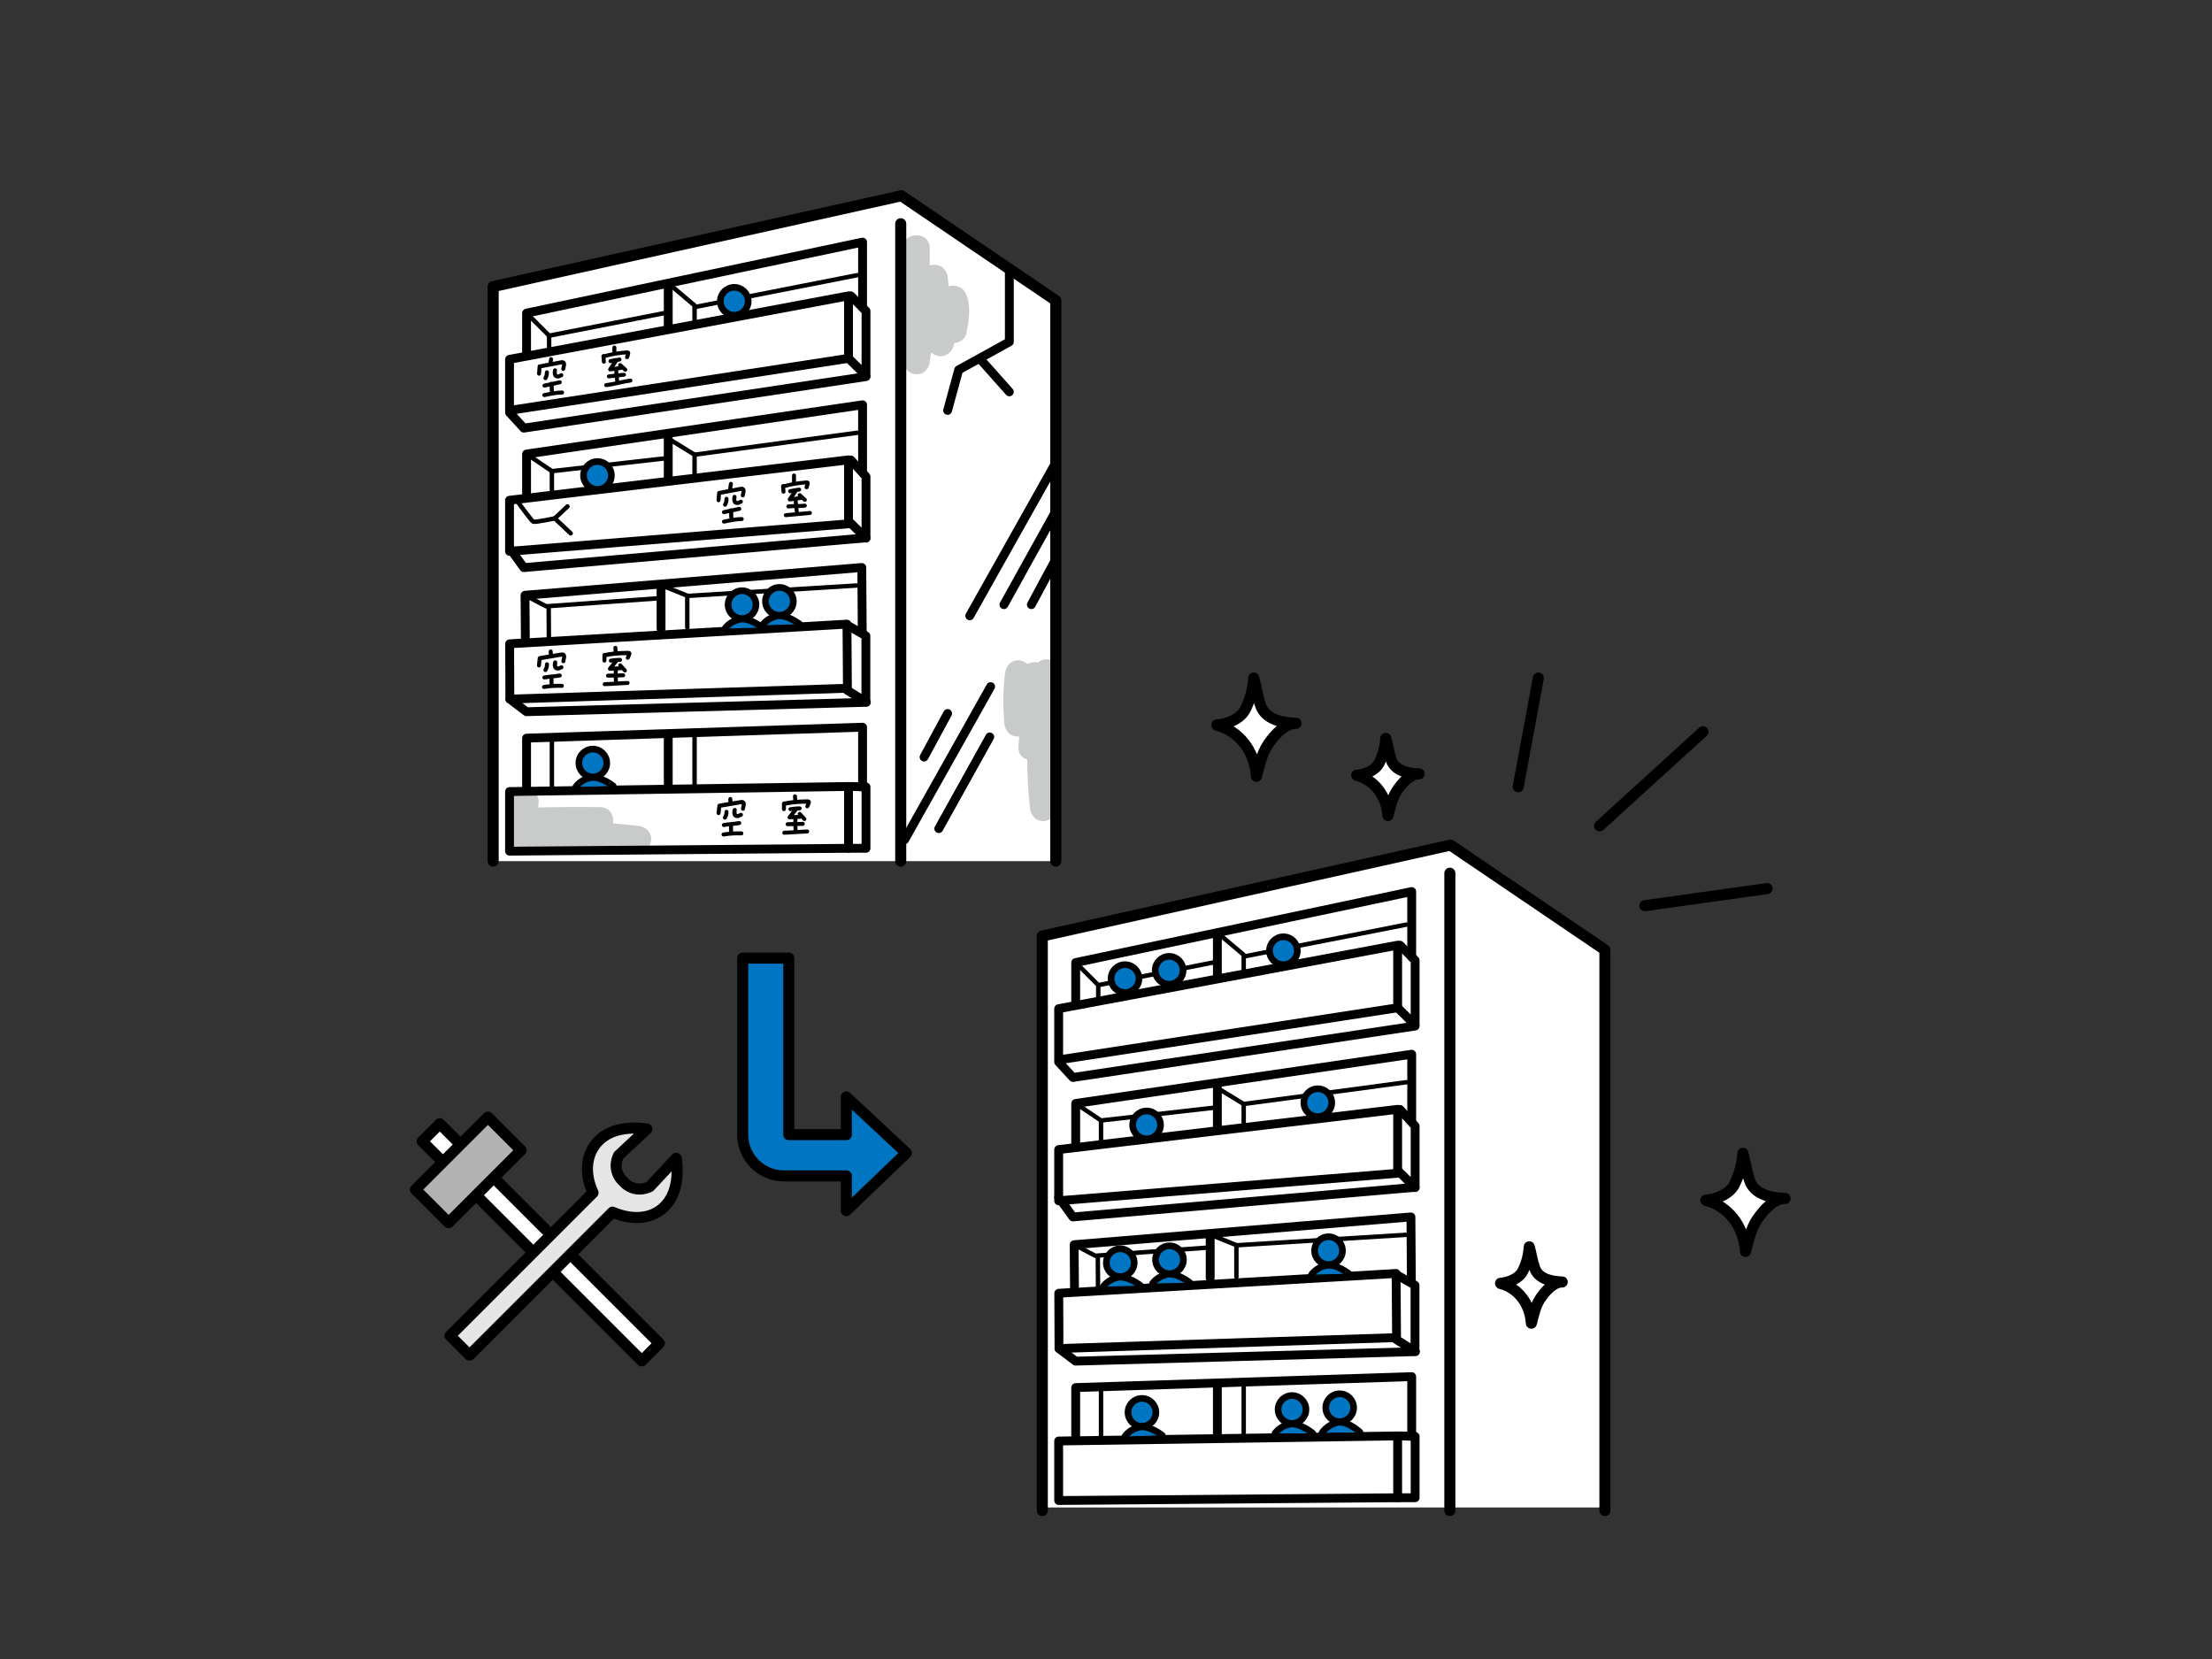 <?xml version="1.0" encoding="utf-8"?>
<!-- Generator: Adobe Illustrator 28.1.0, SVG Export Plug-In . SVG Version: 6.00 Build 0)  -->
<svg version="1.1" id="レイヤー_1" xmlns="http://www.w3.org/2000/svg" xmlns:xlink="http://www.w3.org/1999/xlink" x="0px"
	 y="0px" viewBox="0 0 200 150" style="enable-background:new 0 0 200 150;" xml:space="preserve">
<rect x="0" y="0" width="200" height="150" fill="#333333" stroke="none"/>
<style type="text/css">
	.st0{fill:#FFFFFF;}
	.st1{fill:none;stroke:#000000;stroke-width:0.8;stroke-linecap:round;stroke-linejoin:round;stroke-miterlimit:10;}
	.st2{fill:none;stroke:#000000;stroke-width:0.4;stroke-linecap:round;stroke-linejoin:round;stroke-miterlimit:10;}
	.st3{fill:#C9CACA;}
	.st4{fill:#0075C2;stroke:#000000;stroke-width:0.6;stroke-linecap:round;stroke-linejoin:round;stroke-miterlimit:10;}
	.st5{fill:none;stroke:#000000;stroke-linecap:round;stroke-linejoin:round;stroke-miterlimit:10;}
	.st6{fill:#FFFFFF;stroke:#000000;stroke-linecap:round;stroke-linejoin:round;stroke-miterlimit:10;}
	.st7{fill:#0075C2;}
	.st8{fill:#B2B2B2;stroke:#000000;stroke-linecap:round;stroke-linejoin:round;stroke-miterlimit:10;}
	.st9{fill:#E5E5E5;}
</style>
<g>
	<polygon class="st0" points="44.59,25.91 44.59,77.86 95.46,77.86 95.46,27.17 81.5,17.7 	"/>
	<polygon class="st0" points="94.31,84.35 94.31,136.3 145.18,136.3 145.18,85.6 131.22,76.13 	"/>
	<polyline class="st1" points="46.07,37.3 47.36,38.71 78.3,34.05 	"/>
	<g>
		<polygon class="st1" points="46.07,32.49 46.07,37.11 76.72,32.4 76.72,26.75 		"/>
		<polyline class="st1" points="76.93,26.75 78.3,28.12 78.3,33.96 76.72,32.4 		"/>
		<polyline class="st1" points="47.61,32.02 47.61,28.31 77.99,21.89 77.99,27.81 		"/>
		<line class="st2" x1="62.88" y1="27.75" x2="77.51" y2="24.88"/>
		<polyline class="st2" points="47.61,28.31 49.65,30.35 60.37,28.25 		"/>
		<line class="st2" x1="49.65" y1="30.35" x2="49.65" y2="31.46"/>
		<polyline class="st2" points="60.42,25.61 62.8,27.62 62.8,29.35 		"/>
		<path class="st2" d="M60.42,29.45"/>
		<line class="st1" x1="60.42" y1="29.45" x2="60.42" y2="25.66"/>
	</g>
	<g>
		<polygon class="st1" points="46.07,45.23 46.07,49.85 76.72,47.36 76.72,41.58 		"/>
		<polyline class="st1" points="76.93,41.59 78.3,43.09 78.3,48.66 76.72,47.11 		"/>
		<polyline class="st1" points="46.07,49.53 47.36,51.32 78.3,48.63 		"/>
		<polyline class="st1" points="47.61,44.76 47.61,41.05 77.99,36.6 77.99,42.52 		"/>
		<line class="st2" x1="62.8" y1="41.11" x2="77.51" y2="39.13"/>
		<polyline class="st2" points="47.61,41.05 49.9,42.6 60.42,41.41 		"/>
		<line class="st2" x1="49.9" y1="42.69" x2="49.9" y2="44.76"/>
		<polyline class="st2" points="60.42,39.65 62.8,41.11 62.8,43.08 		"/>
		<path class="st2" d="M60.42,43.18"/>
		<line class="st1" x1="60.42" y1="43.18" x2="60.42" y2="39.65"/>
	</g>
	<g>
		<polygon class="st1" points="46.08,58.21 46.1,63.21 76.62,62.23 76.58,56.43 		"/>
		<polyline class="st1" points="76.81,56.64 78.29,57.49 78.29,63.46 76.59,62.4 		"/>
		<polyline class="st1" points="46.1,63.21 47.6,64.35 78.33,63.5 		"/>
		<polyline class="st1" points="47.5,57.72 47.47,53.82 77.92,51.31 77.96,57.21 		"/>
		<line class="st2" x1="62.19" y1="53.88" x2="77.44" y2="52.94"/>
		<polyline class="st2" points="47.47,53.82 49.38,54.82 59.74,54.08 		"/>
		<line class="st2" x1="49.61" y1="54.93" x2="49.63" y2="57.97"/>
		<polyline class="st2" points="59.77,52.91 62.14,53.86 62.14,56.74 		"/>
		<path class="st2" d="M59.77,56.84"/>
		<line class="st1" x1="59.77" y1="56.84" x2="59.77" y2="52.91"/>
	</g>
	<g>
		<path class="st3" d="M57.67,74.67c-0.75-0.08-1.5-0.15-2.25-0.23c0.12-0.67-0.26-1.44-1.14-1.46c-1.68-0.03-3.37-0.02-5.05,0.02
			c-0.19,0-0.38,0.01-0.57,0.02c0.01-0.18,0.03-0.36,0.04-0.54c0.05-0.65-0.59-1.2-1.2-1.2c-0.69,0-1.15,0.55-1.2,1.2
			c-0.04,0.59-0.07,1.19-0.08,1.79c-0.01,0.57-0.09,1.26,0.07,1.82c0.24,0.86,1.03,1.03,1.81,1.02c0.63,0,1.26-0.01,1.9-0.01
			c2.56-0.01,5.12-0.02,7.68-0.03c0.65,0,1.2-0.55,1.2-1.2C58.87,75.16,58.32,74.73,57.67,74.67z"/>
		<polygon class="st1" points="46.07,71.57 46.07,76.96 76.72,76.7 76.72,71.11 		"/>
		<polyline class="st1" points="76.93,71.11 78.3,71.15 78.3,76.7 76.72,76.7 		"/>
		<polyline class="st1" points="47.61,71.09 47.61,66.74 77.99,65.75 77.99,71.15 		"/>
		<line class="st2" x1="49.9" y1="66.67" x2="49.9" y2="71.53"/>
		<polyline class="st2" points="60.42,66.29 62.8,66.29 62.8,70.86 		"/>
		<path class="st2" d="M60.42,70.97"/>
		<line class="st1" x1="60.42" y1="70.97" x2="60.42" y2="66.47"/>
	</g>
	<g>
		<g>
			<g>
				<path d="M49.65,32.43c-0.02,0.11-0.03,0.22-0.05,0.33c-0.01,0.02-0.01,0.05,0,0.07c0,0.02,0.01,0.05,0.02,0.07
					c0.02,0.04,0.06,0.07,0.11,0.08c0.05,0.01,0.1,0.01,0.14-0.02c0.04-0.02,0.08-0.06,0.08-0.11c0.02-0.11,0.03-0.22,0.05-0.33
					c0.01-0.02,0.01-0.05,0-0.07c0-0.02-0.01-0.05-0.02-0.07c-0.02-0.04-0.06-0.07-0.11-0.08c-0.05-0.01-0.1-0.01-0.14,0.02
					C49.7,32.35,49.66,32.39,49.65,32.43L49.65,32.43z"/>
			</g>
		</g>
		<g>
			<g>
				<path d="M48.61,33.12c-0.02,0.22-0.04,0.45-0.05,0.67c-0.01,0.09,0.09,0.18,0.18,0.18c0.1,0,0.17-0.08,0.18-0.18
					c0.02-0.22,0.04-0.45,0.05-0.67c0.01-0.09-0.09-0.18-0.18-0.18C48.68,32.94,48.62,33.02,48.61,33.12L48.61,33.12z"/>
			</g>
		</g>
		<g>
			<g>
				<path d="M49.01,33.28c0.49-0.09,0.99-0.18,1.48-0.28c0.11-0.02,0.22-0.04,0.33-0.06c0.02,0-0.01,0,0-0.01c-0.01,0,0,0,0,0
					c0.01-0.01,0,0.03,0,0c0,0.01,0,0.03,0,0.04c0,0.12-0.07,0.26-0.07,0.39c0,0.23,0.36,0.23,0.36,0c0,0,0-0.05,0-0.02
					c0-0.02,0.01-0.04,0.01-0.06c0.01-0.04,0.02-0.08,0.03-0.11c0.02-0.09,0.04-0.18,0.03-0.27c-0.01-0.11-0.05-0.2-0.14-0.26
					c-0.12-0.09-0.24-0.08-0.37-0.05c-0.58,0.11-1.17,0.22-1.75,0.33c-0.1,0.02-0.15,0.13-0.13,0.22
					C48.81,33.26,48.91,33.3,49.01,33.28L49.01,33.28z"/>
			</g>
		</g>
		<g>
			<g>
				<path d="M49.27,33.65c0,0.05,0,0.11-0.01,0.16c0-0.02,0-0.03,0.01-0.05c-0.01,0.09-0.04,0.17-0.07,0.26
					c0.01-0.01,0.01-0.03,0.02-0.04c-0.02,0.04-0.04,0.08-0.06,0.12c-0.05,0.08-0.02,0.2,0.06,0.25c0.09,0.05,0.2,0.02,0.25-0.06
					c0.11-0.19,0.17-0.41,0.16-0.63c0-0.09-0.08-0.18-0.18-0.18C49.36,33.48,49.27,33.55,49.27,33.65L49.27,33.65z"/>
			</g>
		</g>
		<g>
			<g>
				<path d="M50.01,33.43c-0.04,0.19-0.06,0.39,0.03,0.57c0.05,0.1,0.14,0.17,0.25,0.2c0.08,0.02,0.17,0.03,0.26,0.01
					c0.09-0.03,0.17-0.08,0.26-0.12c-0.01,0.01-0.03,0.01-0.04,0.02c0.01,0,0.02-0.01,0.03-0.01c0.05-0.02,0.08-0.04,0.11-0.08
					c0.02-0.04,0.03-0.1,0.02-0.14c-0.01-0.04-0.04-0.09-0.08-0.11c-0.04-0.02-0.09-0.04-0.14-0.02c-0.09,0.04-0.18,0.08-0.27,0.12
					c0.01-0.01,0.03-0.01,0.04-0.02c-0.02,0.01-0.04,0.01-0.06,0.02c0.02,0,0.03,0,0.05-0.01c-0.02,0-0.04,0-0.06,0
					c0.02,0,0.03,0,0.05,0.01c-0.03-0.01-0.07-0.01-0.1-0.03c0.01,0.01,0.03,0.01,0.04,0.02c-0.02-0.01-0.03-0.02-0.05-0.03
					c0.01,0.01,0.02,0.02,0.04,0.03c-0.01-0.01-0.03-0.02-0.04-0.04c0.01,0.01,0.02,0.02,0.03,0.04c-0.01-0.02-0.02-0.04-0.03-0.06
					c0.01,0.01,0.01,0.03,0.02,0.04c-0.01-0.03-0.02-0.07-0.03-0.1c0,0.02,0,0.03,0.01,0.05c-0.01-0.07-0.01-0.14,0-0.21
					c0,0.02,0,0.03-0.01,0.05c0-0.03,0.01-0.06,0.02-0.1c0.02-0.09-0.03-0.2-0.13-0.22C50.14,33.29,50.03,33.33,50.01,33.43
					L50.01,33.43z"/>
			</g>
		</g>
		<g>
			<g>
				<path d="M49.27,35.04c0.46-0.1,0.93-0.2,1.39-0.3c0.1-0.02,0.15-0.13,0.13-0.22c-0.03-0.1-0.13-0.15-0.22-0.13
					c-0.46,0.1-0.93,0.2-1.39,0.3c-0.1,0.02-0.15,0.13-0.13,0.22C49.08,35.01,49.17,35.06,49.27,35.04L49.27,35.04z"/>
			</g>
		</g>
		<g>
			<g>
				<path d="M49.68,34.76c0,0.02,0.01,0.04,0.01,0.05c0,0.01,0,0.02,0,0.03c0-0.03,0-0.03,0-0.01c0,0.03,0.01,0.07,0.01,0.1
					c0,0.06,0,0.12,0,0.18c0,0.12,0,0.24,0.04,0.35c0.03,0.09,0.13,0.16,0.22,0.13c0.09-0.03,0.16-0.13,0.13-0.22
					c-0.01-0.02-0.01-0.05-0.02-0.07c-0.01-0.05,0,0.03,0,0c0-0.01,0-0.03,0-0.04c0-0.06,0-0.11,0-0.17c0-0.15-0.01-0.29-0.04-0.43
					c-0.02-0.09-0.13-0.15-0.22-0.13C49.71,34.57,49.66,34.66,49.68,34.76L49.68,34.76z"/>
			</g>
		</g>
		<g>
			<g>
				<path d="M49.26,35.9c0.52-0.11,1.04-0.23,1.57-0.23c0.23,0,0.23-0.36,0-0.36c-0.56,0-1.12,0.13-1.66,0.24
					c-0.1,0.02-0.15,0.13-0.13,0.22C49.07,35.87,49.17,35.92,49.26,35.9L49.26,35.9z"/>
			</g>
		</g>
		<g>
			<g>
				<path d="M55.37,31.42c0,0.12,0,0.25,0,0.37c0,0.05,0.02,0.09,0.05,0.13c0.03,0.03,0.08,0.05,0.13,0.05
					c0.1,0,0.18-0.08,0.18-0.18c0-0.12,0-0.25,0-0.37c0-0.05-0.02-0.09-0.05-0.13c-0.03-0.03-0.08-0.05-0.13-0.05
					C55.45,31.24,55.37,31.32,55.37,31.42L55.37,31.42z"/>
			</g>
		</g>
		<g>
			<g>
				<path d="M54.38,32.19c0.01,0.17,0.03,0.34,0.04,0.51c0,0.05,0.02,0.09,0.05,0.13c0.03,0.03,0.08,0.05,0.13,0.05
					c0.09,0,0.19-0.08,0.18-0.18c-0.01-0.17-0.03-0.34-0.04-0.51c0-0.05-0.02-0.09-0.05-0.13c-0.03-0.03-0.08-0.05-0.13-0.05
					C54.47,32.02,54.38,32.09,54.38,32.19L54.38,32.19z"/>
			</g>
		</g>
		<g>
			<g>
				<path d="M54.69,32.37c0.34-0.1,0.69-0.17,1.05-0.23c0.17-0.03,0.35-0.05,0.52-0.07c0.08-0.01,0.16-0.02,0.25-0.02
					c0.06-0.01,0.18-0.03,0.23-0.01c-0.03-0.02-0.05-0.03-0.08-0.05c0.01,0.01,0.01,0.01,0.02,0.02c-0.02-0.03-0.03-0.05-0.05-0.08
					c-0.01-0.04-0.01,0.01-0.02,0.04c-0.01,0.03-0.02,0.06-0.03,0.09c-0.02,0.06-0.04,0.12-0.06,0.19c-0.07,0.22,0.28,0.32,0.35,0.1
					c0.06-0.19,0.23-0.52-0.02-0.64c-0.1-0.05-0.24-0.02-0.35-0.01c-0.13,0.01-0.26,0.02-0.39,0.04c-0.51,0.06-1.02,0.16-1.52,0.3
					C54.37,32.09,54.46,32.44,54.69,32.37L54.69,32.37z"/>
			</g>
		</g>
		<g>
			<g>
				<path d="M55.25,32.83c0.13-0.03,0.27-0.06,0.4-0.09c0.07-0.01,0.13-0.02,0.2-0.03c-0.03,0,0,0,0.01,0c0.02,0,0.03,0,0.05-0.01
					c0.04,0,0.07-0.01,0.11-0.01c0.09-0.01,0.18-0.08,0.18-0.18c0-0.09-0.08-0.19-0.18-0.18c-0.29,0.03-0.58,0.08-0.87,0.15
					c-0.09,0.02-0.16,0.13-0.13,0.22C55.06,32.8,55.15,32.86,55.25,32.83L55.25,32.83z"/>
			</g>
		</g>
		<g>
			<g>
				<path d="M55.51,32.56c-0.17,0.25-0.33,0.5-0.5,0.75c-0.07,0.1,0.02,0.29,0.16,0.27c0.34-0.05,0.68-0.09,1.02-0.14
					c0.09-0.01,0.15-0.14,0.13-0.22c-0.03-0.1-0.12-0.14-0.22-0.13c-0.16,0.02-0.32,0.04-0.48,0.07c-0.08,0.01-0.15,0.02-0.23,0.03
					c-0.04,0.01-0.08,0.01-0.11,0.02c-0.01,0-0.03,0-0.04,0.01c0.01,0,0.01,0,0,0c-0.02,0-0.04,0.01-0.07,0.01
					c0.05,0.09,0.1,0.18,0.16,0.27c0.17-0.25,0.33-0.5,0.5-0.75c0.05-0.08,0.02-0.2-0.06-0.25C55.67,32.45,55.57,32.48,55.51,32.56
					L55.51,32.56z"/>
			</g>
		</g>
		<g>
			<g>
				<path d="M55.94,33.13c0.16,0.14,0.31,0.29,0.47,0.43c0.03,0.03,0.08,0.05,0.13,0.05c0.04,0,0.1-0.02,0.13-0.05
					c0.06-0.07,0.07-0.19,0-0.25c-0.16-0.14-0.31-0.29-0.47-0.43c-0.03-0.03-0.08-0.05-0.13-0.05c-0.04,0-0.1,0.02-0.13,0.05
					C55.87,32.95,55.86,33.07,55.94,33.13L55.94,33.13z"/>
			</g>
		</g>
		<g>
			<g>
				<path d="M55.05,34.21c0.46-0.05,0.92-0.1,1.37-0.15c0.1-0.01,0.18-0.08,0.18-0.18c0-0.09-0.08-0.19-0.18-0.18
					c-0.46,0.05-0.92,0.1-1.37,0.15c-0.1,0.01-0.18,0.08-0.18,0.18C54.87,34.12,54.95,34.22,55.05,34.21L55.05,34.21z"/>
			</g>
		</g>
		<g>
			<g>
				<path d="M55.54,33.52c0,0.32,0.05,0.63,0.09,0.95c0.01,0.09,0.08,0.18,0.18,0.18c0.09,0,0.19-0.08,0.18-0.18
					c-0.04-0.32-0.09-0.63-0.09-0.95c0-0.09-0.08-0.18-0.18-0.18C55.62,33.34,55.54,33.42,55.54,33.52L55.54,33.52z"/>
			</g>
		</g>
		<g>
			<g>
				<path d="M54.81,35c0.74-0.08,1.45-0.31,2.19-0.41c0.1-0.01,0.18-0.07,0.18-0.18c0-0.09-0.08-0.19-0.18-0.18
					c-0.74,0.09-1.45,0.32-2.19,0.41c-0.1,0.01-0.18,0.07-0.18,0.18C54.63,34.91,54.71,35.01,54.81,35L54.81,35z"/>
			</g>
		</g>
	</g>
	<g>
		<g>
			<g>
				<path d="M49.62,58.86c-0.01,0.05-0.02,0.11-0.01,0.16c0,0.04,0.01,0.08,0.02,0.12c0-0.02,0-0.03-0.01-0.05c0,0.03,0,0.07,0,0.1
					c0-0.02,0-0.03,0.01-0.05c0,0.01,0,0.01,0,0.02c-0.01,0.02-0.01,0.05,0,0.07c0,0.02,0.01,0.05,0.02,0.07
					c0.02,0.04,0.06,0.07,0.11,0.08c0.05,0.01,0.1,0.01,0.14-0.02c0.04-0.02,0.08-0.06,0.08-0.11c0.01-0.05,0.02-0.11,0.01-0.16
					c0-0.04-0.01-0.08-0.02-0.12c0,0.02,0,0.03,0.01,0.05c0-0.03,0-0.07,0-0.1c0,0.02,0,0.03-0.01,0.05c0-0.01,0-0.01,0-0.02
					c0.01-0.02,0.01-0.05,0-0.07c0-0.02-0.01-0.05-0.02-0.07c-0.02-0.04-0.06-0.07-0.11-0.08c-0.05-0.01-0.1-0.01-0.14,0.02
					C49.67,58.77,49.63,58.81,49.62,58.86L49.62,58.86z"/>
			</g>
		</g>
		<g>
			<g>
				<path d="M48.62,59.5c-0.02,0.22-0.04,0.44-0.07,0.67c-0.01,0.09,0.09,0.18,0.18,0.18c0.11,0,0.17-0.08,0.18-0.18
					c0.02-0.22,0.04-0.44,0.07-0.67c0.01-0.09-0.09-0.18-0.18-0.18C48.7,59.33,48.63,59.4,48.62,59.5L48.62,59.5z"/>
			</g>
		</g>
		<g>
			<g>
				<path d="M49.02,59.67c0.49-0.08,0.98-0.16,1.47-0.25c0.06-0.01,0.11-0.02,0.17-0.03c0.03-0.01,0.14,0,0.17-0.03
					c0,0,0.02,0,0.01,0c-0.01,0-0.01-0.02-0.01-0.02c0,0,0,0.02,0,0c0,0.02,0,0.03,0,0.05c-0.01,0.12-0.07,0.26-0.07,0.4
					c0,0.23,0.36,0.23,0.36,0c0,0,0.01-0.05,0-0.02c0-0.02,0.01-0.04,0.01-0.06c0.01-0.04,0.02-0.08,0.03-0.12
					c0.02-0.09,0.04-0.18,0.03-0.27c-0.01-0.11-0.06-0.2-0.15-0.27c-0.12-0.08-0.24-0.06-0.38-0.04c-0.58,0.1-1.16,0.19-1.74,0.29
					c-0.1,0.02-0.15,0.13-0.13,0.22C48.83,59.65,48.93,59.69,49.02,59.67L49.02,59.67z"/>
			</g>
		</g>
		<g>
			<g>
				<path d="M49.28,60.05c0,0.05,0,0.09-0.01,0.14c0-0.02,0-0.03,0.01-0.05c-0.01,0.09-0.04,0.18-0.07,0.26
					c0.01-0.01,0.01-0.03,0.02-0.04c-0.02,0.05-0.04,0.09-0.07,0.13c-0.05,0.08-0.02,0.2,0.06,0.25c0.09,0.05,0.19,0.02,0.25-0.06
					c0.11-0.19,0.17-0.4,0.17-0.62c0-0.09-0.08-0.18-0.18-0.18C49.36,59.87,49.28,59.95,49.28,60.05L49.28,60.05z"/>
			</g>
		</g>
		<g>
			<g>
				<path d="M50.02,59.84c-0.05,0.18-0.06,0.39,0.02,0.56c0.08,0.18,0.31,0.26,0.5,0.22c0.04-0.01,0.08-0.03,0.12-0.05
					c0.04-0.02,0.08-0.04,0.13-0.06c-0.01,0.01-0.03,0.01-0.04,0.02c0.02-0.01,0.04-0.02,0.06-0.02c0.05-0.02,0.08-0.04,0.11-0.08
					c0.02-0.04,0.03-0.1,0.02-0.14c-0.01-0.04-0.04-0.09-0.08-0.11c-0.04-0.02-0.09-0.04-0.14-0.02c-0.09,0.03-0.17,0.08-0.26,0.11
					c0.01-0.01,0.03-0.01,0.04-0.02c-0.02,0.01-0.04,0.02-0.06,0.02c0.02,0,0.03,0,0.05-0.01c-0.02,0-0.04,0-0.06,0
					c0.02,0,0.03,0,0.05,0.01c-0.04-0.01-0.07-0.01-0.11-0.03c0.01,0.01,0.03,0.01,0.04,0.02c-0.02-0.01-0.03-0.01-0.04-0.02
					c0.01,0.01,0.02,0.02,0.04,0.03c-0.01-0.01-0.03-0.02-0.04-0.04c0.01,0.01,0.02,0.02,0.03,0.04c-0.01-0.02-0.02-0.04-0.03-0.06
					c0.01,0.01,0.01,0.03,0.02,0.04c-0.01-0.03-0.02-0.07-0.03-0.1c0,0.02,0,0.03,0.01,0.05c-0.01-0.07-0.01-0.13,0-0.2
					c0,0.02,0,0.03-0.01,0.05c0.01-0.04,0.01-0.08,0.02-0.12c0.02-0.09-0.03-0.2-0.13-0.22C50.15,59.69,50.04,59.74,50.02,59.84
					L50.02,59.84z"/>
			</g>
		</g>
		<g>
			<g>
				<path d="M49.26,61.43c0.46-0.09,0.93-0.09,1.4-0.18c0.1-0.02,0.15-0.13,0.13-0.22c-0.03-0.1-0.13-0.14-0.22-0.13
					c-0.46,0.09-0.93,0.09-1.4,0.18c-0.1,0.02-0.15,0.13-0.13,0.22C49.06,61.4,49.16,61.45,49.26,61.43L49.26,61.43z"/>
			</g>
		</g>
		<g>
			<g>
				<path d="M49.68,61.3c0.01,0.03,0.01,0.05,0.01,0.08c0-0.02,0-0.03-0.01-0.05c0.02,0.18-0.02,0.36,0.03,0.54
					c0.03,0.09,0.13,0.16,0.22,0.13c0.09-0.03,0.16-0.13,0.13-0.22c-0.01-0.03-0.02-0.06-0.02-0.09c0,0.02,0,0.03,0.01,0.05
					c-0.01-0.07,0-0.14,0-0.21c0-0.11-0.01-0.22-0.03-0.33c-0.02-0.09-0.13-0.15-0.22-0.13C49.71,61.11,49.66,61.2,49.68,61.3
					L49.68,61.3z"/>
			</g>
		</g>
		<g>
			<g>
				<path d="M49.24,62.29c0.52-0.1,1.05-0.11,1.57-0.1c0.23,0,0.23-0.36,0-0.36c-0.56-0.01-1.12,0.01-1.67,0.11
					c-0.1,0.02-0.15,0.13-0.13,0.22C49.04,62.26,49.14,62.31,49.24,62.29L49.24,62.29z"/>
			</g>
		</g>
		<g>
			<g>
				<path d="M55.46,58.57c0,0.06,0,0.12,0.01,0.18c0,0.03,0.01,0.06,0.02,0.08c0-0.02,0-0.03-0.01-0.05c0.01,0.04,0,0.08,0,0.12
					c0,0.04,0.02,0.1,0.05,0.13c0.03,0.03,0.08,0.05,0.13,0.05c0.05,0,0.09-0.02,0.13-0.05c0.01-0.01,0.02-0.02,0.03-0.04
					c0.02-0.03,0.02-0.06,0.02-0.09c0-0.06,0-0.12-0.01-0.18c0-0.03-0.01-0.06-0.02-0.08c0,0.02,0,0.03,0.01,0.05
					c-0.01-0.04,0-0.08,0-0.12c0-0.04-0.02-0.1-0.05-0.13c-0.03-0.03-0.08-0.05-0.13-0.05c-0.05,0-0.09,0.02-0.13,0.05
					c-0.01,0.01-0.02,0.02-0.03,0.04C55.47,58.51,55.46,58.54,55.46,58.57L55.46,58.57z"/>
			</g>
		</g>
		<g>
			<g>
				<path d="M54.47,59.22c0,0.17,0,0.34,0,0.51c0,0.09,0.08,0.18,0.18,0.18c0.1,0,0.18-0.08,0.18-0.18c0-0.17,0-0.34,0-0.51
					c0-0.09-0.08-0.18-0.18-0.18C54.55,59.05,54.47,59.12,54.47,59.22L54.47,59.22z"/>
			</g>
		</g>
		<g>
			<g>
				<path d="M54.77,59.41c0.34-0.07,0.69-0.11,1.04-0.14c0.17-0.01,0.34-0.02,0.5-0.03c0.08,0,0.17,0,0.25,0c0.05,0,0.1,0,0.15,0
					c0.02,0,0.04,0,0.06,0c0.06,0.01,0.06,0,0-0.02c-0.02-0.03-0.03-0.05-0.05-0.08c0,0.01,0,0.02,0.01,0.02c0-0.03,0-0.06,0-0.1
					c-0.02,0.13-0.1,0.26-0.14,0.37c-0.04,0.09,0.04,0.2,0.13,0.22c0.1,0.03,0.18-0.04,0.22-0.13c0.07-0.18,0.27-0.49,0.03-0.63
					c-0.1-0.06-0.23-0.04-0.34-0.04c-0.13,0-0.27,0-0.4,0.01c-0.52,0.02-1.04,0.08-1.55,0.18C54.44,59.1,54.54,59.45,54.77,59.41
					L54.77,59.41z"/>
			</g>
		</g>
		<g>
			<g>
				<path d="M55.29,59.91c0.03-0.01,0.07-0.01,0.1-0.02c0.02,0,0.03,0,0.05-0.01c0.01,0,0.02,0,0.02,0c-0.02,0-0.02,0-0.01,0
					c0.07-0.01,0.14-0.02,0.2-0.02c0.14-0.01,0.27-0.02,0.41-0.02c0.09,0,0.18-0.08,0.18-0.18c0-0.1-0.08-0.18-0.18-0.18
					c-0.29,0-0.59,0.03-0.88,0.08c-0.09,0.02-0.15,0.14-0.13,0.22C55.1,59.89,55.19,59.93,55.29,59.91L55.29,59.91z"/>
			</g>
		</g>
		<g>
			<g>
				<path d="M55.58,59.64c-0.19,0.23-0.37,0.47-0.56,0.7c-0.05,0.06-0.07,0.12-0.04,0.2c0.03,0.06,0.09,0.11,0.16,0.11
					c0.33-0.02,0.65-0.03,0.98-0.05c0.09-0.01,0.18-0.08,0.18-0.18c0-0.09-0.08-0.19-0.18-0.18c-0.33,0.02-0.65,0.04-0.98,0.05
					c0.04,0.1,0.08,0.2,0.13,0.31c0.19-0.23,0.37-0.47,0.56-0.7c0.06-0.07,0.08-0.18,0-0.25C55.77,59.58,55.64,59.56,55.58,59.64
					L55.58,59.64z"/>
			</g>
		</g>
		<g>
			<g>
				<path d="M55.95,60.28c0.14,0.16,0.29,0.31,0.43,0.47c0.06,0.07,0.19,0.07,0.25,0c0.07-0.07,0.07-0.18,0-0.25
					c-0.14-0.16-0.29-0.31-0.43-0.47c-0.06-0.07-0.19-0.07-0.25,0C55.88,60.1,55.88,60.21,55.95,60.28L55.95,60.28z"/>
			</g>
		</g>
		<g>
			<g>
				<path d="M54.97,61.27c0.46-0.01,0.92-0.02,1.38-0.03c0.23-0.01,0.23-0.37,0-0.36c-0.46,0.01-0.92,0.02-1.38,0.03
					C54.74,60.91,54.74,61.27,54.97,61.27L54.97,61.27z"/>
			</g>
		</g>
		<g>
			<g>
				<path d="M55.5,60.64c-0.03,0.32,0,0.64,0.01,0.95c0,0.09,0.08,0.18,0.18,0.18c0.1,0,0.18-0.08,0.18-0.18
					c-0.01-0.32-0.04-0.64-0.01-0.95c0.01-0.09-0.09-0.18-0.18-0.18C55.58,60.46,55.51,60.54,55.5,60.64L55.5,60.64z"/>
			</g>
		</g>
		<g>
			<g>
				<path d="M54.67,62.04c0.69-0.02,1.38-0.09,2.08-0.11c0.23-0.01,0.23-0.37,0-0.36c-0.69,0.02-1.38,0.09-2.08,0.11
					C54.44,61.69,54.44,62.05,54.67,62.04L54.67,62.04z"/>
			</g>
		</g>
	</g>
	<g>
		<g>
			<g>
				<path d="M65.86,72.2c-0.01,0.05-0.02,0.11-0.01,0.16c0,0.04,0.01,0.08,0.02,0.12c0-0.02,0-0.03-0.01-0.05c0,0.03,0,0.07,0,0.1
					c0-0.02,0-0.03,0.01-0.05c0,0.01,0,0.01,0,0.02c-0.01,0.02-0.01,0.05,0,0.07c0,0.02,0.01,0.05,0.02,0.07
					c0.02,0.04,0.06,0.07,0.11,0.08c0.05,0.01,0.1,0.01,0.14-0.02c0.04-0.02,0.08-0.06,0.08-0.11c0.01-0.05,0.02-0.11,0.01-0.16
					c0-0.04-0.01-0.08-0.02-0.12c0,0.02,0,0.03,0.01,0.05c0-0.03,0-0.07,0-0.1c0,0.02,0,0.03-0.01,0.05c0-0.01,0-0.01,0-0.02
					c0.01-0.02,0.01-0.05,0-0.07c0-0.02-0.01-0.05-0.02-0.07c-0.02-0.04-0.06-0.07-0.11-0.08c-0.05-0.01-0.1-0.01-0.14,0.02
					C65.9,72.12,65.87,72.15,65.86,72.2L65.86,72.2z"/>
			</g>
		</g>
		<g>
			<g>
				<path d="M64.86,72.85c-0.02,0.22-0.04,0.44-0.07,0.67c-0.01,0.09,0.09,0.18,0.18,0.18c0.11,0,0.17-0.08,0.18-0.18
					c0.02-0.22,0.04-0.44,0.07-0.67c0.01-0.09-0.09-0.18-0.18-0.18C64.93,72.67,64.87,72.74,64.86,72.85L64.86,72.85z"/>
			</g>
		</g>
		<g>
			<g>
				<path d="M65.26,73.01c0.49-0.08,0.98-0.16,1.47-0.25c0.06-0.01,0.11-0.02,0.17-0.03c0.03-0.01,0.14,0,0.17-0.03
					c0,0,0.02,0,0.01,0c-0.01,0-0.01-0.02-0.01-0.02c0,0,0,0.02,0,0c0,0.02,0,0.03,0,0.05c-0.01,0.12-0.07,0.26-0.07,0.4
					c0,0.23,0.36,0.23,0.36,0c0,0,0.01-0.05,0-0.02c0-0.02,0.01-0.04,0.01-0.06c0.01-0.04,0.02-0.08,0.03-0.12
					c0.02-0.09,0.04-0.18,0.03-0.27c-0.01-0.11-0.06-0.2-0.15-0.27c-0.12-0.08-0.24-0.06-0.38-0.04c-0.58,0.1-1.16,0.19-1.74,0.29
					c-0.1,0.02-0.15,0.13-0.13,0.22C65.06,72.99,65.16,73.03,65.26,73.01L65.26,73.01z"/>
			</g>
		</g>
		<g>
			<g>
				<path d="M65.51,73.39c0,0.05,0,0.09-0.01,0.14c0-0.02,0-0.03,0.01-0.05c-0.01,0.09-0.04,0.18-0.07,0.26
					c0.01-0.01,0.01-0.03,0.02-0.04c-0.02,0.05-0.04,0.09-0.07,0.13c-0.05,0.08-0.02,0.2,0.06,0.25c0.09,0.05,0.19,0.02,0.25-0.06
					c0.11-0.19,0.17-0.4,0.17-0.62c0-0.09-0.08-0.18-0.18-0.18C65.6,73.22,65.51,73.29,65.51,73.39L65.51,73.39z"/>
			</g>
		</g>
		<g>
			<g>
				<path d="M66.25,73.18c-0.05,0.18-0.06,0.39,0.02,0.56c0.08,0.18,0.31,0.26,0.5,0.22c0.04-0.01,0.08-0.03,0.12-0.05
					c0.04-0.02,0.08-0.04,0.13-0.06c-0.01,0.01-0.03,0.01-0.04,0.02c0.02-0.01,0.04-0.02,0.06-0.02c0.05-0.02,0.08-0.04,0.11-0.08
					c0.02-0.04,0.03-0.1,0.02-0.14c-0.01-0.04-0.04-0.09-0.08-0.11c-0.04-0.02-0.09-0.04-0.14-0.02c-0.09,0.03-0.17,0.08-0.26,0.11
					c0.01-0.01,0.03-0.01,0.04-0.02c-0.02,0.01-0.04,0.02-0.06,0.02c0.02,0,0.03,0,0.05-0.01c-0.02,0-0.04,0-0.06,0
					c0.02,0,0.03,0,0.05,0.01c-0.04-0.01-0.07-0.01-0.11-0.03c0.01,0.01,0.03,0.01,0.04,0.02c-0.02-0.01-0.03-0.01-0.04-0.02
					c0.01,0.01,0.02,0.02,0.04,0.03c-0.01-0.01-0.03-0.02-0.04-0.04c0.01,0.01,0.02,0.02,0.03,0.04c-0.01-0.02-0.02-0.04-0.03-0.06
					c0.01,0.01,0.01,0.03,0.02,0.04c-0.01-0.03-0.02-0.07-0.03-0.1c0,0.02,0,0.03,0.01,0.05c-0.01-0.07-0.01-0.13,0-0.2
					c0,0.02,0,0.03-0.01,0.05c0.01-0.04,0.01-0.08,0.02-0.12c0.02-0.09-0.03-0.2-0.13-0.22C66.38,73.04,66.28,73.09,66.25,73.18
					L66.25,73.18z"/>
			</g>
		</g>
		<g>
			<g>
				<path d="M65.49,74.77c0.46-0.09,0.93-0.09,1.4-0.18c0.1-0.02,0.15-0.13,0.13-0.22c-0.03-0.1-0.13-0.14-0.22-0.13
					c-0.46,0.09-0.93,0.09-1.4,0.18c-0.1,0.02-0.15,0.13-0.13,0.22C65.3,74.75,65.4,74.79,65.49,74.77L65.49,74.77z"/>
			</g>
		</g>
		<g>
			<g>
				<path d="M65.91,74.65c0.01,0.03,0.01,0.05,0.01,0.08c0-0.02,0-0.03-0.01-0.05c0.02,0.18-0.02,0.36,0.03,0.54
					c0.03,0.09,0.13,0.16,0.22,0.13c0.09-0.03,0.16-0.13,0.13-0.22c-0.01-0.03-0.02-0.06-0.02-0.09c0,0.02,0,0.03,0.01,0.05
					c-0.01-0.07,0-0.14,0-0.21c0-0.11-0.01-0.22-0.03-0.33c-0.02-0.09-0.13-0.15-0.22-0.13C65.94,74.46,65.89,74.55,65.91,74.65
					L65.91,74.65z"/>
			</g>
		</g>
		<g>
			<g>
				<path d="M65.47,75.63c0.52-0.1,1.05-0.11,1.57-0.1c0.23,0,0.23-0.36,0-0.36c-0.56-0.01-1.12,0.01-1.67,0.11
					c-0.1,0.02-0.15,0.13-0.13,0.22C65.28,75.61,65.37,75.65,65.47,75.63L65.47,75.63z"/>
			</g>
		</g>
		<g>
			<g>
				<path d="M71.7,72c0,0.06,0,0.12,0.01,0.18c0,0.03,0.01,0.06,0.02,0.08c0-0.02,0-0.03-0.01-0.05c0.01,0.04,0,0.08,0,0.12
					c0,0.04,0.02,0.1,0.05,0.13c0.03,0.03,0.08,0.05,0.13,0.05c0.05,0,0.09-0.02,0.13-0.05c0.01-0.01,0.02-0.02,0.03-0.04
					c0.02-0.03,0.02-0.06,0.02-0.09c0-0.06,0-0.12-0.01-0.18c0-0.03-0.01-0.06-0.02-0.08c0,0.02,0,0.03,0.01,0.05
					c-0.01-0.04,0-0.08,0-0.12c0-0.04-0.02-0.1-0.05-0.13c-0.03-0.03-0.08-0.05-0.13-0.05c-0.05,0-0.09,0.02-0.13,0.05
					c-0.01,0.01-0.02,0.02-0.03,0.04C71.71,71.93,71.7,71.96,71.7,72L71.7,72z"/>
			</g>
		</g>
		<g>
			<g>
				<path d="M70.7,72.65c0,0.17,0,0.34,0,0.51c0,0.09,0.08,0.18,0.18,0.18c0.1,0,0.18-0.08,0.18-0.18c0-0.17,0-0.34,0-0.51
					c0-0.09-0.08-0.18-0.18-0.18C70.78,72.48,70.7,72.55,70.7,72.65L70.7,72.65z"/>
			</g>
		</g>
		<g>
			<g>
				<path d="M71,72.84c0.34-0.07,0.69-0.11,1.04-0.14c0.17-0.01,0.34-0.02,0.5-0.03c0.08,0,0.17,0,0.25,0c0.05,0,0.1,0,0.15,0
					c0.02,0,0.04,0,0.06,0c0.06,0.01,0.06,0,0-0.02c-0.02-0.03-0.03-0.05-0.05-0.08c0,0.01,0,0.02,0.01,0.02c0-0.03,0-0.06,0-0.1
					c-0.02,0.13-0.1,0.26-0.14,0.37c-0.04,0.09,0.04,0.2,0.13,0.22c0.1,0.03,0.18-0.04,0.22-0.13c0.07-0.18,0.27-0.49,0.03-0.63
					c-0.1-0.06-0.23-0.04-0.34-0.04c-0.13,0-0.27,0-0.4,0.01c-0.52,0.02-1.04,0.08-1.55,0.18C70.68,72.53,70.77,72.88,71,72.84
					L71,72.84z"/>
			</g>
		</g>
		<g>
			<g>
				<path d="M71.53,73.34c0.03-0.01,0.07-0.01,0.1-0.02c0.02,0,0.03,0,0.05-0.01c0.01,0,0.02,0,0.02,0c-0.02,0-0.02,0-0.01,0
					c0.07-0.01,0.14-0.02,0.2-0.02c0.14-0.01,0.27-0.02,0.41-0.02c0.09,0,0.18-0.08,0.18-0.18c0-0.1-0.08-0.18-0.18-0.18
					c-0.29,0-0.59,0.03-0.88,0.08c-0.09,0.02-0.15,0.14-0.13,0.22C71.34,73.31,71.43,73.36,71.53,73.34L71.53,73.34z"/>
			</g>
		</g>
		<g>
			<g>
				<path d="M71.82,73.07c-0.19,0.23-0.37,0.47-0.56,0.7c-0.05,0.06-0.07,0.12-0.04,0.2c0.03,0.06,0.09,0.11,0.16,0.11
					c0.33-0.02,0.65-0.03,0.98-0.05c0.09-0.01,0.18-0.08,0.18-0.18c0-0.09-0.08-0.19-0.18-0.18c-0.33,0.02-0.65,0.04-0.98,0.05
					c0.04,0.1,0.08,0.2,0.13,0.31c0.19-0.23,0.37-0.47,0.56-0.7c0.06-0.07,0.08-0.18,0-0.25C72.01,73.01,71.88,72.99,71.82,73.07
					L71.82,73.07z"/>
			</g>
		</g>
		<g>
			<g>
				<path d="M72.18,73.71c0.14,0.16,0.29,0.31,0.43,0.47c0.06,0.07,0.19,0.07,0.25,0c0.07-0.07,0.07-0.18,0-0.25
					c-0.14-0.16-0.29-0.31-0.43-0.47c-0.06-0.07-0.19-0.07-0.25,0C72.11,73.53,72.11,73.64,72.18,73.71L72.18,73.71z"/>
			</g>
		</g>
		<g>
			<g>
				<path d="M71.21,74.7c0.46-0.01,0.92-0.02,1.38-0.03c0.23-0.01,0.23-0.37,0-0.36c-0.46,0.01-0.92,0.02-1.38,0.03
					C70.98,74.34,70.97,74.7,71.21,74.7L71.21,74.7z"/>
			</g>
		</g>
		<g>
			<g>
				<path d="M71.74,74.06c-0.03,0.32,0,0.64,0.01,0.95c0,0.09,0.08,0.18,0.18,0.18c0.1,0,0.18-0.08,0.18-0.18
					c-0.01-0.32-0.04-0.64-0.01-0.95c0.01-0.09-0.09-0.18-0.18-0.18C71.81,73.89,71.75,73.96,71.74,74.06L71.74,74.06z"/>
			</g>
		</g>
		<g>
			<g>
				<path d="M70.91,75.47c0.69-0.02,1.38-0.09,2.08-0.11c0.23-0.01,0.23-0.37,0-0.36c-0.69,0.02-1.38,0.09-2.08,0.11
					C70.68,75.12,70.67,75.48,70.91,75.47L70.91,75.47z"/>
			</g>
		</g>
	</g>
	<g>
		<g>
			<g>
				<path d="M65.91,43.7c-0.02,0.16-0.05,0.33-0.07,0.49c-0.01,0.05-0.01,0.09,0.02,0.14c0.02,0.04,0.06,0.07,0.11,0.08
					c0.05,0.01,0.1,0.01,0.14-0.02c0.04-0.02,0.08-0.06,0.08-0.11c0.02-0.16,0.05-0.33,0.07-0.49c0.01-0.05,0.01-0.09-0.02-0.14
					c-0.02-0.04-0.06-0.07-0.11-0.08c-0.05-0.01-0.1-0.01-0.14,0.02C65.96,43.62,65.92,43.66,65.91,43.7L65.91,43.7z"/>
			</g>
		</g>
		<g>
			<g>
				<path d="M64.84,44.56c-0.02,0.22-0.04,0.45-0.05,0.67c-0.01,0.09,0.09,0.18,0.18,0.18c0.1,0,0.17-0.08,0.18-0.18
					c0.02-0.22,0.04-0.45,0.05-0.67c0.01-0.09-0.09-0.18-0.18-0.18C64.92,44.38,64.85,44.46,64.84,44.56L64.84,44.56z"/>
			</g>
		</g>
		<g>
			<g>
				<path d="M65.24,44.72c0.49-0.09,0.99-0.18,1.48-0.28c0.11-0.02,0.22-0.04,0.33-0.06c0.02,0-0.01,0,0-0.01c-0.01,0,0,0,0,0
					c0.01-0.01,0,0.03,0,0c0,0.01,0,0.03,0,0.04c0,0.12-0.07,0.26-0.07,0.39c0,0.23,0.36,0.23,0.36,0c0,0,0-0.05,0-0.02
					c0-0.02,0.01-0.04,0.01-0.06c0.01-0.04,0.02-0.08,0.03-0.11c0.02-0.09,0.04-0.18,0.03-0.27c-0.01-0.11-0.05-0.2-0.14-0.26
					c-0.12-0.09-0.24-0.08-0.37-0.05c-0.58,0.11-1.17,0.22-1.75,0.33c-0.1,0.02-0.15,0.13-0.13,0.22
					C65.05,44.7,65.14,44.74,65.24,44.72L65.24,44.72z"/>
			</g>
		</g>
		<g>
			<g>
				<path d="M65.51,45.09c0,0.05,0,0.11-0.01,0.16c0-0.02,0-0.03,0.01-0.05c-0.01,0.09-0.04,0.17-0.07,0.26
					c0.01-0.01,0.01-0.03,0.02-0.04c-0.02,0.04-0.04,0.08-0.06,0.12c-0.05,0.08-0.02,0.2,0.06,0.25c0.09,0.05,0.2,0.02,0.25-0.06
					c0.11-0.19,0.17-0.41,0.16-0.63c0-0.09-0.08-0.18-0.18-0.18C65.59,44.92,65.51,44.99,65.51,45.09L65.51,45.09z"/>
			</g>
		</g>
		<g>
			<g>
				<path d="M66.24,44.87c-0.04,0.19-0.06,0.39,0.03,0.57c0.05,0.1,0.14,0.17,0.25,0.2c0.08,0.02,0.17,0.03,0.26,0.01
					c0.09-0.03,0.17-0.08,0.26-0.12c-0.01,0.01-0.03,0.01-0.04,0.02c0.01,0,0.02-0.01,0.03-0.01c0.05-0.02,0.08-0.04,0.11-0.08
					c0.02-0.04,0.03-0.1,0.02-0.14c-0.01-0.04-0.04-0.09-0.08-0.11c-0.04-0.02-0.09-0.04-0.14-0.02c-0.09,0.04-0.18,0.08-0.27,0.12
					c0.01-0.01,0.03-0.01,0.04-0.02c-0.02,0.01-0.04,0.01-0.06,0.02c0.02,0,0.03,0,0.05-0.01c-0.02,0-0.04,0-0.06,0
					c0.02,0,0.03,0,0.05,0.01c-0.03-0.01-0.07-0.01-0.1-0.03c0.01,0.01,0.03,0.01,0.04,0.02c-0.02-0.01-0.03-0.02-0.05-0.03
					c0.01,0.01,0.02,0.02,0.04,0.03c-0.01-0.01-0.03-0.02-0.04-0.04c0.01,0.01,0.02,0.02,0.03,0.04c-0.01-0.02-0.02-0.04-0.03-0.06
					c0.01,0.01,0.01,0.03,0.02,0.04c-0.01-0.03-0.02-0.07-0.03-0.1c0,0.02,0,0.03,0.01,0.05c-0.01-0.07-0.01-0.14,0-0.21
					c0,0.02,0,0.03-0.01,0.05c0-0.03,0.01-0.06,0.02-0.1c0.02-0.09-0.03-0.2-0.13-0.22C66.37,44.72,66.27,44.77,66.24,44.87
					L66.24,44.87z"/>
			</g>
		</g>
		<g>
			<g>
				<path d="M65.5,46.48c0.46-0.1,0.93-0.2,1.39-0.3c0.1-0.02,0.15-0.13,0.13-0.22c-0.03-0.1-0.13-0.15-0.22-0.13
					c-0.46,0.1-0.93,0.2-1.39,0.3c-0.1,0.02-0.15,0.13-0.13,0.22C65.31,46.45,65.41,46.5,65.5,46.48L65.5,46.48z"/>
			</g>
		</g>
		<g>
			<g>
				<path d="M65.91,46.2c0,0.02,0.01,0.04,0.01,0.05c0,0.01,0,0.02,0,0.03c0-0.03,0-0.03,0-0.01c0,0.03,0.01,0.07,0.01,0.1
					c0,0.06,0,0.12,0,0.18c0,0.12,0,0.24,0.04,0.35c0.03,0.09,0.13,0.16,0.22,0.13c0.09-0.03,0.16-0.13,0.13-0.22
					c-0.01-0.02-0.01-0.05-0.02-0.07c-0.01-0.05,0,0.03,0,0c0-0.01,0-0.03,0-0.04c0-0.06,0-0.11,0-0.17c0-0.15-0.01-0.29-0.04-0.43
					c-0.02-0.09-0.13-0.15-0.22-0.13C65.94,46.01,65.89,46.1,65.91,46.2L65.91,46.2z"/>
			</g>
		</g>
		<g>
			<g>
				<path d="M65.5,47.34c0.52-0.11,1.04-0.23,1.57-0.23c0.23,0,0.23-0.36,0-0.36c-0.56,0-1.12,0.13-1.66,0.24
					c-0.1,0.02-0.15,0.13-0.13,0.22C65.31,47.31,65.4,47.36,65.5,47.34L65.5,47.34z"/>
			</g>
		</g>
		<g>
			<g>
				<path d="M71.61,42.99c0,0.19,0,0.37,0,0.56c0,0.09,0.08,0.18,0.18,0.18c0.1,0,0.18-0.08,0.18-0.18c0-0.19,0-0.37,0-0.56
					c0-0.09-0.08-0.18-0.18-0.18C71.69,42.82,71.61,42.89,71.61,42.99L71.61,42.99z"/>
			</g>
		</g>
		<g>
			<g>
				<path d="M70.62,43.95c0.01,0.17,0.03,0.34,0.04,0.51c0,0.05,0.02,0.09,0.05,0.13c0.03,0.03,0.08,0.05,0.13,0.05
					c0.09,0,0.19-0.08,0.18-0.18c-0.01-0.17-0.03-0.34-0.04-0.51c0-0.05-0.02-0.09-0.05-0.13c-0.03-0.03-0.08-0.05-0.13-0.05
					C70.71,43.78,70.61,43.85,70.62,43.95L70.62,43.95z"/>
			</g>
		</g>
		<g>
			<g>
				<path d="M70.92,44.13c0.34-0.1,0.69-0.17,1.05-0.23c0.17-0.03,0.35-0.05,0.52-0.07c0.08-0.01,0.16-0.02,0.25-0.02
					c0.06-0.01,0.18-0.03,0.23-0.01c-0.03-0.02-0.05-0.03-0.08-0.05c0.01,0.01,0.01,0.01,0.02,0.02c-0.02-0.03-0.03-0.05-0.05-0.08
					c-0.01-0.04-0.01,0.01-0.02,0.04c-0.01,0.03-0.02,0.06-0.03,0.09c-0.02,0.06-0.04,0.12-0.06,0.19c-0.07,0.22,0.28,0.32,0.35,0.1
					c0.06-0.19,0.23-0.52-0.02-0.64c-0.1-0.05-0.24-0.02-0.35-0.01c-0.13,0.01-0.26,0.02-0.39,0.04c-0.51,0.06-1.02,0.16-1.52,0.3
					C70.6,43.85,70.7,44.2,70.92,44.13L70.92,44.13z"/>
			</g>
		</g>
		<g>
			<g>
				<path d="M71.49,44.59c0.13-0.03,0.27-0.06,0.4-0.09c0.07-0.01,0.13-0.02,0.2-0.03c-0.03,0,0,0,0.01,0c0.02,0,0.03,0,0.05-0.01
					c0.04,0,0.07-0.01,0.11-0.01c0.09-0.01,0.18-0.08,0.18-0.18c0-0.09-0.08-0.19-0.18-0.18c-0.29,0.03-0.58,0.08-0.87,0.15
					c-0.09,0.02-0.16,0.13-0.13,0.22C71.3,44.56,71.39,44.62,71.49,44.59L71.49,44.59z"/>
			</g>
		</g>
		<g>
			<g>
				<path d="M71.75,44.32c-0.17,0.25-0.33,0.5-0.5,0.75c-0.07,0.1,0.02,0.29,0.16,0.27c0.34-0.05,0.68-0.09,1.02-0.14
					c0.09-0.01,0.15-0.14,0.13-0.22c-0.03-0.1-0.12-0.14-0.22-0.13c-0.16,0.02-0.32,0.04-0.48,0.07c-0.08,0.01-0.15,0.02-0.23,0.03
					c-0.04,0.01-0.08,0.01-0.11,0.02c-0.01,0-0.03,0-0.04,0.01c0.01,0,0.01,0,0,0c-0.02,0-0.04,0.01-0.07,0.01
					c0.05,0.09,0.1,0.18,0.16,0.27c0.17-0.25,0.33-0.5,0.5-0.75c0.05-0.08,0.02-0.2-0.06-0.25C71.91,44.21,71.81,44.24,71.75,44.32
					L71.75,44.32z"/>
			</g>
		</g>
		<g>
			<g>
				<path d="M72.17,44.89c0.16,0.14,0.31,0.29,0.47,0.43c0.03,0.03,0.08,0.05,0.13,0.05c0.04,0,0.1-0.02,0.13-0.05
					c0.06-0.07,0.07-0.19,0-0.25c-0.16-0.14-0.31-0.29-0.47-0.43c-0.03-0.03-0.08-0.05-0.13-0.05c-0.04,0-0.1,0.02-0.13,0.05
					C72.11,44.71,72.1,44.83,72.17,44.89L72.17,44.89z"/>
			</g>
		</g>
		<g>
			<g>
				<path d="M71.28,45.97c0.5-0.05,1-0.02,1.49-0.07c0.1-0.01,0.18-0.08,0.18-0.18c0-0.09-0.08-0.19-0.18-0.18
					c-0.5,0.05-1,0.02-1.49,0.07c-0.1,0.01-0.18,0.08-0.18,0.18C71.1,45.88,71.18,45.98,71.28,45.97L71.28,45.97z"/>
			</g>
		</g>
		<g>
			<g>
				<path d="M71.77,45.28c0,0.32,0.05,0.63,0.09,0.95c0.01,0.09,0.08,0.18,0.18,0.18c0.09,0,0.19-0.08,0.18-0.18
					c-0.04-0.32-0.09-0.63-0.09-0.95c0-0.09-0.08-0.18-0.18-0.18C71.85,45.1,71.77,45.18,71.77,45.28L71.77,45.28z"/>
			</g>
		</g>
		<g>
			<g>
				<path d="M71.05,46.76c0.73-0.08,1.46-0.12,2.18-0.2c0.1-0.01,0.18-0.08,0.18-0.18c0-0.09-0.08-0.19-0.18-0.18
					c-0.73,0.08-1.46,0.12-2.18,0.2c-0.1,0.01-0.18,0.08-0.18,0.18C70.87,46.67,70.95,46.77,71.05,46.76L71.05,46.76z"/>
			</g>
		</g>
	</g>
	<circle class="st4" cx="66.39" cy="27.24" r="1.26"/>
	<circle class="st4" cx="54.02" cy="42.99" r="1.26"/>
	<g>
		<circle class="st4" cx="67.09" cy="54.67" r="1.26"/>
		<path class="st4" d="M65.55,56.83c0,0,0.39-0.63,1.3-0.83s2.08,0.74,2.08,0.74"/>
	</g>
	<g>
		<circle class="st4" cx="70.47" cy="54.37" r="1.26"/>
		<path class="st4" d="M68.93,56.53c0,0,0.39-0.63,1.3-0.83c0.91-0.19,2.08,0.74,2.08,0.74"/>
	</g>
	<g>
		<circle class="st4" cx="53.6" cy="68.99" r="1.26"/>
		<path class="st4" d="M52.06,71.15c0,0,0.39-0.63,1.3-0.83c0.91-0.19,2.08,0.74,2.08,0.74"/>
	</g>
	<polyline class="st5" points="94.24,136.58 94.24,84.63 131.15,76.41 145.11,85.88 145.11,136.58 	"/>
	<line class="st6" x1="131.09" y1="78.95" x2="131.09" y2="136.58"/>
	<polyline class="st1" points="95.72,96.02 97.01,97.42 127.95,92.77 	"/>
	<g>
		<polygon class="st1" points="95.72,91.2 95.72,95.83 126.37,91.12 126.37,85.46 		"/>
		<polyline class="st1" points="126.58,85.46 127.95,86.83 127.95,92.68 126.37,91.12 		"/>
		<polyline class="st1" points="97.26,90.74 97.26,87.03 127.64,80.61 127.64,86.53 		"/>
		<line class="st2" x1="112.53" y1="86.47" x2="127.16" y2="83.6"/>
		<polyline class="st2" points="97.26,87.03 99.3,89.07 110.02,86.96 		"/>
		<line class="st2" x1="99.3" y1="89.07" x2="99.3" y2="90.18"/>
		<polyline class="st2" points="110.07,84.33 112.45,86.33 112.45,88.07 		"/>
		<path class="st2" d="M110.07,88.17"/>
		<line class="st1" x1="110.07" y1="88.17" x2="110.07" y2="84.38"/>
	</g>
	<g>
		<polygon class="st1" points="95.72,103.94 95.72,108.57 126.37,106.08 126.37,100.3 		"/>
		<polyline class="st1" points="126.58,100.31 127.95,101.81 127.95,107.38 126.37,105.82 		"/>
		<polyline class="st1" points="95.72,108.25 97.01,110.03 127.95,107.35 		"/>
		<polyline class="st1" points="97.26,103.48 97.26,99.77 127.64,95.32 127.64,101.23 		"/>
		<line class="st2" x1="112.45" y1="99.82" x2="127.16" y2="97.85"/>
		<polyline class="st2" points="97.26,99.77 99.55,101.31 110.07,100.12 		"/>
		<line class="st2" x1="99.55" y1="101.41" x2="99.55" y2="103.48"/>
		<polyline class="st2" points="110.07,98.37 112.45,99.82 112.45,101.8 		"/>
		<path class="st2" d="M110.07,101.9"/>
		<line class="st1" x1="110.07" y1="101.9" x2="110.07" y2="98.37"/>
	</g>
	<g>
		<polygon class="st1" points="95.73,116.93 95.75,121.93 126.27,120.94 126.23,115.14 		"/>
		<polyline class="st1" points="126.46,115.36 127.94,116.21 127.94,122.18 126.24,121.11 		"/>
		<polyline class="st1" points="95.75,121.93 97.25,123.07 127.98,122.21 		"/>
		<polyline class="st1" points="97.15,116.44 97.12,112.54 127.57,110.03 127.61,115.93 		"/>
		<line class="st2" x1="111.84" y1="112.59" x2="127.09" y2="111.65"/>
		<polyline class="st2" points="97.12,112.54 99.03,113.54 109.39,112.79 		"/>
		<line class="st2" x1="99.26" y1="113.64" x2="99.28" y2="116.69"/>
		<polyline class="st2" points="109.42,111.63 111.79,112.58 111.79,115.46 		"/>
		<path class="st2" d="M109.42,115.56"/>
		<line class="st1" x1="109.42" y1="115.56" x2="109.42" y2="111.63"/>
	</g>
	<g>
		<polygon class="st1" points="95.72,130.29 95.72,135.67 126.37,135.42 126.37,129.83 		"/>
		<polyline class="st1" points="126.58,129.83 127.95,129.87 127.95,135.42 126.37,135.42 		"/>
		<polyline class="st1" points="97.26,129.81 97.26,125.46 127.64,124.47 127.64,129.87 		"/>
		<line class="st2" x1="99.55" y1="125.39" x2="99.55" y2="130.25"/>
		<polyline class="st2" points="110.07,125 112.45,125 112.45,129.58 		"/>
		<path class="st2" d="M110.07,129.69"/>
		<line class="st1" x1="110.07" y1="129.69" x2="110.07" y2="125.19"/>
	</g>
	<circle class="st4" cx="116.04" cy="85.96" r="1.26"/>
	<circle class="st4" cx="101.72" cy="88.48" r="1.26"/>
	<circle class="st4" cx="105.71" cy="87.73" r="1.26"/>
	<circle class="st4" cx="103.67" cy="101.71" r="1.26"/>
	<circle class="st4" cx="119.15" cy="99.7" r="1.26"/>
	<g>
		<circle class="st4" cx="105.74" cy="113.9" r="1.26"/>
		<path class="st4" d="M104.2,116.06c0,0,0.39-0.63,1.3-0.83s2.08,0.74,2.08,0.74"/>
	</g>
	<g>
		<circle class="st4" cx="121.13" cy="127.28" r="1.26"/>
		<path class="st4" d="M119.53,129.55c0,0,0.44-0.7,1.35-0.93s2.08,0.87,2.08,0.87"/>
	</g>
	<g>
		<circle class="st4" cx="116.82" cy="127.44" r="1.26"/>
		<path class="st4" d="M115.28,129.6c0,0,0.39-0.63,1.3-0.83c0.91-0.19,2.13,0.83,2.13,0.83"/>
	</g>
	<g>
		<circle class="st4" cx="120.12" cy="113.08" r="1.26"/>
		<path class="st4" d="M118.58,115.25c0,0,0.39-0.63,1.3-0.83s2.08,0.74,2.08,0.74"/>
	</g>
	<g>
		<circle class="st4" cx="101.29" cy="114.17" r="1.26"/>
		<path class="st4" d="M99.75,116.33c0,0,0.39-0.63,1.3-0.83c0.91-0.19,2.08,0.74,2.08,0.74"/>
	</g>
	<g>
		<circle class="st4" cx="103.25" cy="127.7" r="1.26"/>
		<path class="st4" d="M101.71,129.87c0,0,0.39-0.63,1.3-0.83s2.08,0.74,2.08,0.74"/>
	</g>
	<g>
		<polyline class="st1" points="91.26,24.32 91.26,30.91 86.68,33.44 85.68,37.11 		"/>
		<line class="st1" x1="88.72" y1="32.57" x2="91.26" y2="35.43"/>
		<line class="st1" x1="95.46" y1="41.83" x2="87.68" y2="55.68"/>
		<line class="st1" x1="95.37" y1="46.38" x2="90.77" y2="54.67"/>
		<line class="st1" x1="95.37" y1="50.73" x2="93.25" y2="54.67"/>
		<line class="st1" x1="89.57" y1="62.08" x2="81.79" y2="75.93"/>
		<line class="st1" x1="89.49" y1="66.63" x2="84.88" y2="74.92"/>
		<line class="st1" x1="85.68" y1="64.51" x2="83.55" y2="68.45"/>
		<path class="st2" d="M46.66,45.16c0,0,1.39,1.94,1.56,2.01c0.17,0.07,1.94-0.3,1.94-0.3l1.44,1.35"/>
		<line class="st2" x1="50.16" y1="46.87" x2="51.31" y2="45.79"/>
	</g>
	<g>
		<line class="st5" x1="137.27" y1="71.14" x2="139.09" y2="61.31"/>
		<line class="st5" x1="144.63" y1="74.67" x2="153.98" y2="66.16"/>
		<line class="st5" x1="148.72" y1="81.89" x2="159.77" y2="80.34"/>
	</g>
	<path class="st6" d="M110.02,65.55c1-0.09,2.15-0.55,2.59-1.44c0.43-0.87,0.69-1.83,0.75-2.8c0.25,0.87,0.33,1.62,0.62,2.48
		c0.42,1.23,1.9,1.57,3.2,1.61c-1.03,0-1.96,1.06-2.54,1.92c-0.57,0.86-0.77,1.88-1.04,2.87c-0.16-2.37-1.64-4.13-3.56-4.61"/>
	<path class="st6" d="M154.24,108.51c1-0.09,2.15-0.55,2.59-1.44c0.43-0.87,0.69-1.83,0.75-2.8c0.25,0.87,0.33,1.62,0.62,2.48
		c0.42,1.23,1.9,1.57,3.2,1.61c-1.03,0-1.96,1.06-2.54,1.92c-0.57,0.86-0.77,1.88-1.04,2.87c-0.16-2.37-1.64-4.13-3.56-4.61"/>
	<path class="st6" d="M135.67,116.03c0.78-0.07,1.68-0.43,2.02-1.12c0.34-0.68,0.53-1.42,0.58-2.18c0.19,0.68,0.25,1.26,0.49,1.93
		c0.33,0.96,1.48,1.22,2.49,1.25c-0.8,0-1.53,0.82-1.98,1.49c-0.45,0.67-0.6,1.46-0.81,2.24c-0.13-1.85-1.28-3.22-2.78-3.59"/>
	<path class="st6" d="M122.67,70.09c0.79-0.07,1.7-0.43,2.04-1.13c0.34-0.69,0.54-1.44,0.59-2.2c0.19,0.69,0.26,1.28,0.49,1.95
		c0.33,0.97,1.5,1.24,2.52,1.26c-0.81,0-1.55,0.83-2,1.51c-0.45,0.68-0.61,1.48-0.82,2.26c-0.13-1.87-1.3-3.25-2.81-3.63"/>
	<g>
		<g>
			<path class="st7" d="M81.95,104.25l-5.43-5.07v3.41h-5.2V86.63h-4.17v15.96c0,2.06,1.67,3.73,3.73,3.73h0.44h5.2v3.14
				L81.95,104.25z"/>
		</g>
		<g>
			<path class="st5" d="M81.95,104.25l-5.43-5.07v3.41h-5.2V86.63h-4.17v15.96c0,2.06,1.67,3.73,3.73,3.73h0.44h5.2v3.14
				L81.95,104.25z"/>
		</g>
	</g>
	<g>
		<g>
			
				<rect x="47.79" y="98.29" transform="matrix(0.707 -0.707 0.707 0.707 -65.106 67.489)" class="st6" width="2.25" height="28.08"/>
			
				<rect x="37.72" y="103.66" transform="matrix(0.707 -0.707 0.707 0.707 -62.392 60.936)" class="st8" width="9.27" height="4.24"/>
		</g>
		<g>
			<g>
				<g>
					<path class="st9" d="M61.14,104.73l-2.39,2.56c0,0-1.13,0.63-2.18-0.25l-0.39-0.39c-0.88-1.05-0.25-2.18-0.25-2.18l2.56-2.39
						c0,0-2.02-0.38-3.56,0.46c-1.71,0.93-2.36,3.04-1.31,5.3l-12.93,12.93l1.76,1.76l12.93-12.93c2.35,1,4.37,0.4,5.3-1.31
						C61.52,106.74,61.14,104.73,61.14,104.73z"/>
				</g>
				<g>
					<path class="st5" d="M61.14,104.73l-2.39,2.56c0,0-1.13,0.63-2.18-0.25l-0.39-0.39c-0.88-1.05-0.25-2.18-0.25-2.18l2.56-2.39
						c0,0-2.02-0.38-3.56,0.46c-1.71,0.93-2.36,3.04-1.31,5.3l-12.93,12.93l1.76,1.76l12.93-12.93c2.35,1,4.37,0.4,5.3-1.31
						C61.52,106.74,61.14,104.73,61.14,104.73z"/>
				</g>
			</g>
		</g>
	</g>
	<g>
		<path class="st3" d="M85.77,25.91c-0.02-0.26-0.04-0.52-0.07-0.78c-0.09-0.83-0.69-1.3-1.52-1.16c-0.04,0.01-0.08,0.02-0.12,0.03
			c0-0.52,0-1.05,0-1.57c0-1.54-2.4-1.55-2.4,0c0.01,3.4,0.01,6.81,0.02,10.21c0,0.65,0.55,1.2,1.2,1.2c0.72,0,1.12-0.55,1.2-1.2
			c0.03-0.25,0.06-0.51,0.1-0.76c0.15,0.11,0.32,0.21,0.54,0.28c0.6,0.21,1.32-0.24,1.48-0.84c0.03-0.1,0.06-0.2,0.08-0.3
			c0.5-0.04,0.99-0.36,1.09-0.87c0.23-1.14,0.44-2.35,0.02-3.48C87.11,25.95,86.36,25.67,85.77,25.91z"/>
		<path class="st3" d="M95.76,61.14c0.1-0.64-0.16-1.29-0.84-1.48c-0.4-0.11-0.8,0-1.09,0.25c-0.05-0.01-0.1-0.03-0.15-0.03
			c-0.25-0.03-0.54,0.03-0.78,0.16c-0.23-0.21-0.55-0.34-0.83-0.34c-0.71,0-1.12,0.55-1.2,1.2c-0.19,1.5-0.2,3-0.06,4.5
			c0.05,0.53,0.34,1.01,0.88,1.16c0.15,0.04,0.3,0.05,0.46,0.03c-0.02,0.33-0.04,0.65-0.07,0.98c-0.04,0.56,0.33,0.95,0.79,1.1
			c0.02,1.46,0.1,2.91,0.25,4.37c0.07,0.64,0.5,1.2,1.2,1.2c0.62,0,1.23-0.55,1.2-1.2c-0.01-0.13-0.01-0.27-0.02-0.4
			c0-0.09-0.02-0.17-0.04-0.25C95.13,68.65,95.2,64.86,95.76,61.14z"/>
	</g>
	<polyline class="st5" points="44.59,77.86 44.59,25.91 81.5,17.7 95.46,27.17 95.46,77.86 	"/>
	<line class="st6" x1="81.44" y1="20.23" x2="81.44" y2="77.86"/>
</g>
</svg>
